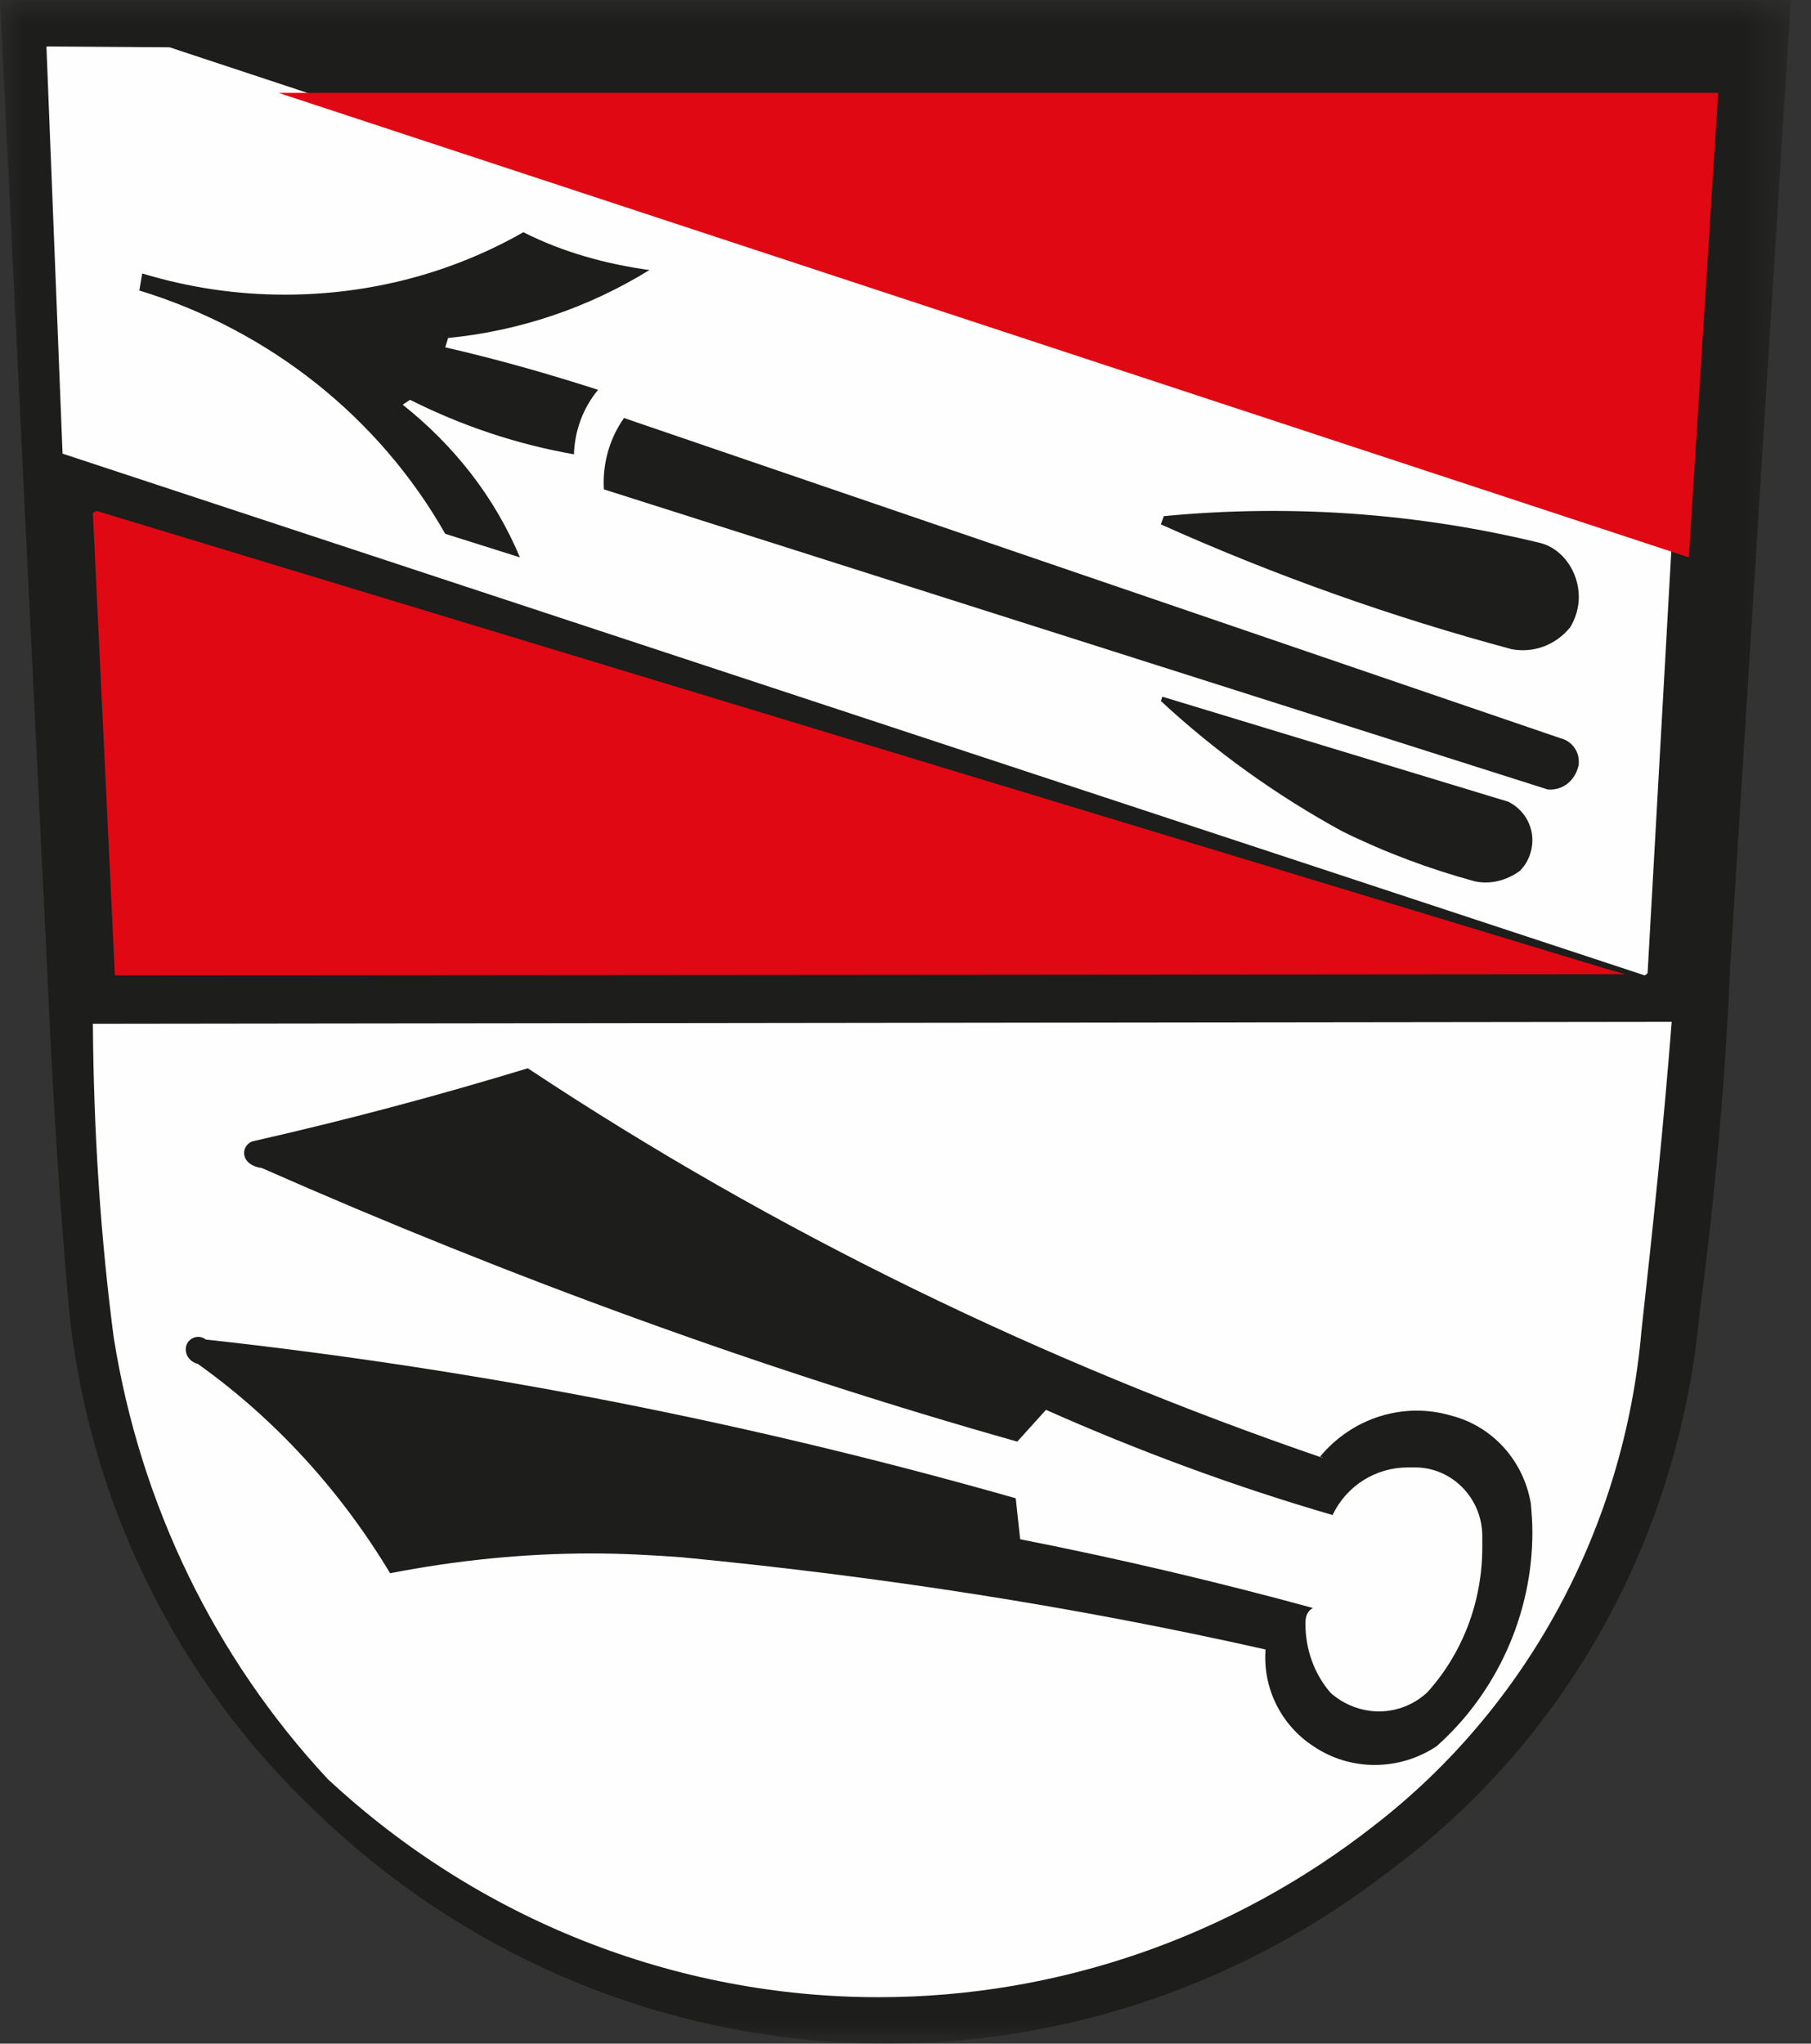 <?xml version="1.0" encoding="UTF-8"?>
<svg width="39px" height="44px" viewBox="0 0 39 44" version="1.1" xmlns="http://www.w3.org/2000/svg" xmlns:xlink="http://www.w3.org/1999/xlink">
    <rect x="0" y="0" width="39" height="44" fill="#333333" stroke="none"/>
    <!-- Generator: Sketch 61.2 (89653) - https://sketch.com -->
    <title>Group 22</title>
    <desc>Created with Sketch.</desc>
    <defs>
        <polygon id="path-1" points="0 0.003 38.564 0.003 38.564 44 0 44"></polygon>
    </defs>
    <g id="Symbols" stroke="none" stroke-width="1" fill="none" fill-rule="evenodd">
        <g id="einzele-routen" transform="translate(-1084, -322)">
            <g id="Group-2" transform="translate(1037, 321)">
                <g id="Group-22" transform="translate(47, 1)">
                    <g id="Group-3">
                        <mask id="mask-2" fill="white">
                            <use xlink:href="#path-1"></use>
                        </mask>
                        <g id="Clip-2"></g>
                        <path d="M38.564,0.003 L37.257,20.854 C37.15,23.327 36.926,25.816 36.598,28.29 C36.141,33.189 33.672,37.54 29.851,40.336 C22.867,45.685 13.133,45.124 6.796,39.003 C3.807,36.175 1.936,32.372 1.494,28.272 C1.291,26.038 1.134,23.552 1.025,21.064 L-0,0.003 L38.564,0.003 Z" id="Fill-1" fill="#1D1D1B" mask="url(#mask-2)"></path>
                    </g>
                    <path d="M1.347,9.767 L35.418,21 C35.449,20.981 35.482,20.969 35.482,20.935 L36,11.71 L3.65,1.018 L1,1 L1.347,9.767 Z" id="Fill-4" fill="#FEFEFE"></path>
                    <polygon id="Fill-6" fill="#E00813" points="36.368 12 6 2 37 2"></polygon>
                    <polygon id="Fill-8" fill="#E00813" points="2.474 21 2 11.044 2.08 11 34.594 20.86 35 20.974"></polygon>
                    <path d="M32.48,17.261 C32.805,17.421 33,17.745 33,18.089 C33,18.335 32.903,18.583 32.725,18.754 C32.448,18.955 32.091,19.051 31.753,18.973 C30.777,18.708 29.82,18.349 28.912,17.902 C27.484,17.123 26.168,16.178 25,15.093 L25.032,15 L32.48,17.261 Z" id="Fill-10" fill="#1D1D1B"></path>
                    <path d="M33.816,13.503 C33.501,13.894 33.019,14.065 32.553,13.977 C30.008,13.295 27.46,12.396 25,11.29 L25.062,11.113 C27.777,10.851 30.523,11.045 33.185,11.694 C33.648,11.819 34,12.307 34,12.855 C34,13.081 33.932,13.311 33.816,13.503" id="Fill-12" fill="#1D1D1B"></path>
                    <path d="M33.61,15.896 C33.828,15.948 34,16.153 34,16.394 C34,16.433 34,16.477 33.987,16.51 C33.907,16.817 33.641,17.027 33.328,16.997 L13.004,10.536 C12.972,9.985 13.127,9.438 13.438,9 L33.61,15.896 Z" id="Fill-14" fill="#1D1D1B"></path>
                    <path d="M13.982,5.816 C12.675,6.622 11.196,7.125 9.65,7.277 L9.588,7.478 C10.706,7.734 11.792,8.043 12.88,8.393 C12.55,8.79 12.377,9.278 12.36,9.781 C11.145,9.569 9.95,9.172 8.831,8.608 L8.672,8.713 C9.792,9.603 10.659,10.716 11.196,12 L9.588,11.493 C8.168,8.993 5.804,7.11 3,6.255 L3.063,5.888 C4.074,6.193 5.095,6.344 6.136,6.344 C7.949,6.344 9.712,5.888 11.271,5 C12.123,5.431 13.053,5.687 14,5.816 L13.982,5.816 Z" id="Fill-16" fill="#1D1D1B"></path>
                    <path d="M2.448,28.789 C3.017,32.384 4.625,35.687 7.055,38.3 C10.302,41.324 14.532,43 18.92,43 C22.783,43 26.539,41.701 29.607,39.293 C32.898,36.743 34.982,32.872 35.348,28.66 C35.617,26.236 35.824,24.244 36,22 L2,22.042 C2.017,24.336 2.16,26.627 2.461,28.889 L2.448,28.789 Z" id="Fill-18" fill="#FEFEFE"></path>
                    <path d="M28.428,31.361 C29.127,30.52 30.237,30.174 31.269,30.483 C32.144,30.714 32.81,31.446 32.967,32.373 C32.984,32.569 33,32.778 33,32.994 C33,34.749 32.236,36.443 30.936,37.598 C30.126,38.134 29.079,38.134 28.286,37.598 C27.588,37.143 27.19,36.345 27.254,35.514 C23.144,34.587 18.936,33.938 14.685,33.529 C14.049,33.481 13.398,33.446 12.732,33.446 C11.271,33.446 9.828,33.595 8.401,33.872 C7.335,32.098 5.924,30.549 4.258,29.364 C4.069,29.316 3.955,29.134 4.017,28.954 C4.083,28.792 4.288,28.726 4.43,28.84 C10.398,29.494 16.207,30.645 21.874,32.258 L21.969,33.14 C24.176,33.575 26.24,34.065 28.27,34.619 C28.126,34.717 28.113,34.832 28.113,34.963 C28.113,35.514 28.302,36.036 28.65,36.443 C28.936,36.7 29.315,36.847 29.698,36.847 C30.079,36.847 30.461,36.7 30.746,36.427 C31.506,35.577 31.921,34.475 31.921,33.316 L31.921,33.124 L31.921,33.073 C31.921,32.258 31.269,31.594 30.477,31.594 L30.365,31.594 L30.316,31.594 C29.634,31.594 28.999,31.982 28.698,32.619 C26.618,32.015 24.542,31.25 22.525,30.354 L21.907,31.038 C16.494,29.511 10.987,27.508 5.637,25.147 C5.399,25.116 5.257,24.985 5.257,24.82 C5.257,24.707 5.338,24.609 5.431,24.575 C7.495,24.107 9.447,23.585 11.366,23 C16.716,26.546 22.478,29.329 28.506,31.396 L28.428,31.361 Z" id="Fill-20" fill="#1D1D1B"></path>
                </g>
            </g>
        </g>
    </g>
</svg>
